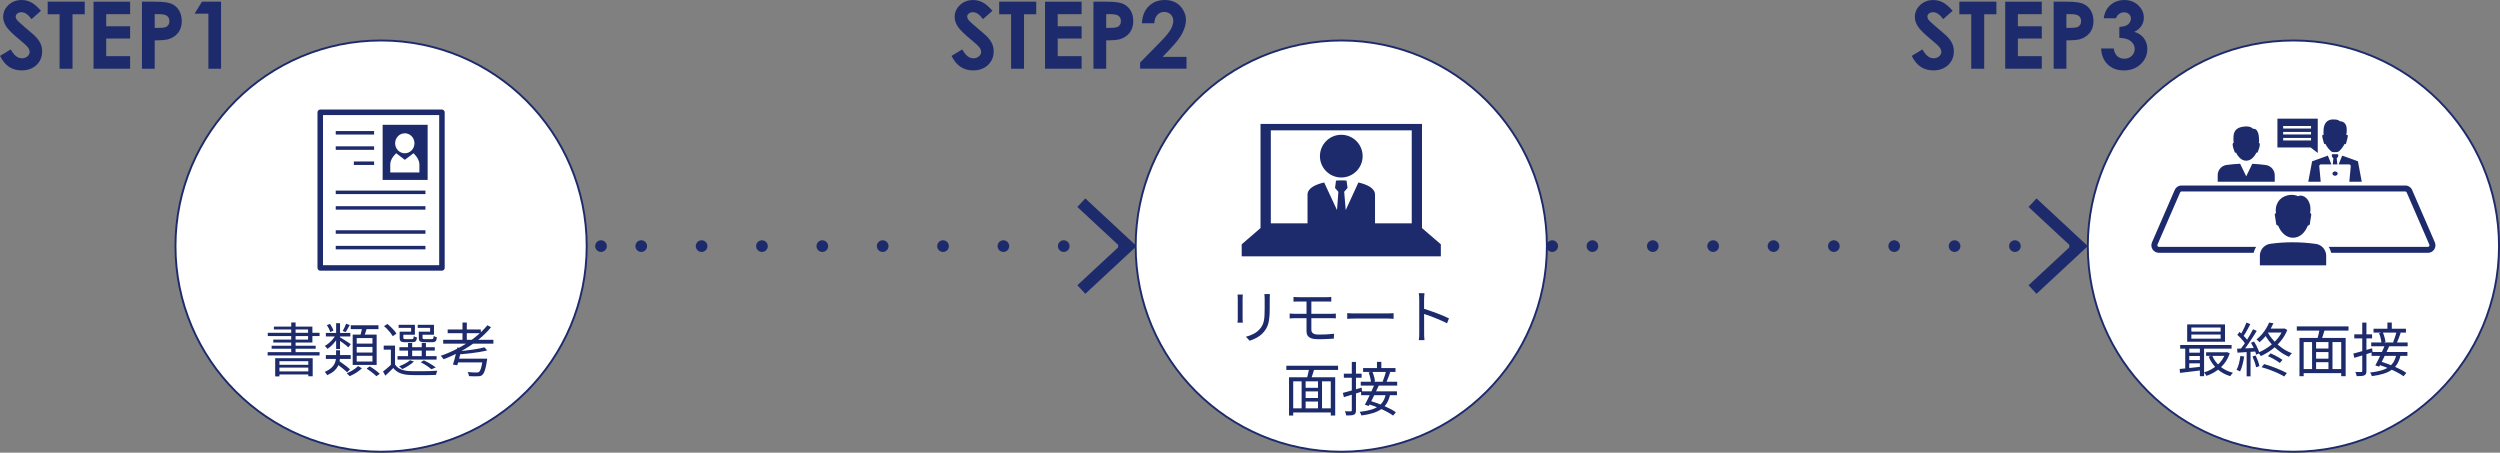<?xml version="1.0" encoding="UTF-8"?><svg id="_レイヤー_2" xmlns="http://www.w3.org/2000/svg" viewBox="0 0 1286.13 232.89"><rect x="0" y="0" width="1286.13" height="232.89" fill="#808080" stroke="none"/><defs><style>.cls-1{stroke-dasharray:0 10.35 0 10.35;}.cls-1,.cls-2,.cls-3,.cls-4{stroke:#1d2b6c;}.cls-1,.cls-2,.cls-4{fill:none;stroke-linecap:round;stroke-linejoin:round;stroke-width:6px;}.cls-5{fill:#1d2b6c;}.cls-2{stroke-dasharray:0 10.35 0 10.35 0 10.35;}.cls-3{fill:#fff;stroke-miterlimit:10;}</style></defs><g id="_レイヤー_1-2"><line class="cls-4" x1="298.85" y1="126.61" x2="298.85" y2="126.61"/><line class="cls-1" x1="309.19" y1="126.61" x2="324.72" y2="126.61"/><line class="cls-2" x1="329.89" y1="126.61" x2="573.05" y2="126.61"/><line class="cls-4" x1="578.22" y1="126.61" x2="578.22" y2="126.61"/><polygon class="cls-5" points="558.34 151.15 554.25 146.75 575.92 126.62 554.25 106.47 558.34 102.08 584.73 126.62 558.34 151.15"/><line class="cls-4" x1="788.19" y1="126.61" x2="788.19" y2="126.61"/><line class="cls-1" x1="798.53" y1="126.61" x2="814.05" y2="126.61"/><line class="cls-2" x1="819.23" y1="126.61" x2="1062.39" y2="126.61"/><line class="cls-4" x1="1067.56" y1="126.61" x2="1067.56" y2="126.61"/><polygon class="cls-5" points="1047.68 151.15 1043.58 146.75 1065.26 126.62 1043.58 106.47 1047.68 102.08 1074.07 126.62 1047.68 151.15"/><path class="cls-5" d="M21.07,5.55l-4.86,4.29c-1.71-2.38-3.44-3.56-5.21-3.56-.86,0-1.57.23-2.11.69-.55.46-.82.98-.82,1.56s.2,1.12.59,1.64c.53.69,2.14,2.16,4.81,4.43,2.5,2.09,4.02,3.41,4.56,3.96,1.33,1.34,2.27,2.63,2.83,3.86s.83,2.57.83,4.02c0,2.83-.98,5.16-2.93,7.01-1.96,1.84-4.5,2.77-7.65,2.77-2.46,0-4.59-.6-6.42-1.8s-3.38-3.09-4.68-5.67l5.52-3.33c1.66,3.05,3.57,4.57,5.73,4.57,1.13,0,2.07-.33,2.84-.98s1.15-1.41,1.15-2.27c0-.78-.29-1.56-.87-2.34s-1.85-1.98-3.83-3.59c-3.76-3.06-6.18-5.43-7.28-7.09s-1.64-3.32-1.64-4.98c0-2.39.91-4.44,2.73-6.15S8.42,0,11.1,0c1.72,0,3.36.4,4.92,1.2,1.56.8,3.24,2.25,5.06,4.36Z"/><path class="cls-5" d="M24.54.87h19.05v6.47h-6.28v28.01h-6.66V7.34h-6.12V.87Z"/><path class="cls-5" d="M48.12.87h18.82v6.42h-12.3v6.23h12.3v6.3h-12.3v9.07h12.3v6.45h-18.82V.87Z"/><path class="cls-5" d="M73.03.87h6.96c3.77,0,6.48.35,8.14,1.04s2.98,1.82,3.94,3.38,1.44,3.42,1.44,5.59c0,2.41-.63,4.41-1.89,6s-2.96,2.7-5.12,3.33c-1.27.36-3.57.54-6.91.54v14.6h-6.56V.87ZM79.59,14.34h2.09c1.64,0,2.78-.12,3.42-.35s1.14-.62,1.51-1.16.55-1.2.55-1.96c0-1.33-.52-2.3-1.55-2.92-.75-.45-2.14-.68-4.17-.68h-1.85v7.08Z"/><path class="cls-5" d="M103.9.87h9.82v34.48h-6.52V7.03h-7.1l3.8-6.16Z"/><circle class="cls-3" cx="196.05" cy="126.61" r="105.78"/><path class="cls-5" d="M137.7,181.15h26.7v1.71h-26.7v-1.71ZM137.76,171.22h26.64v1.68h-26.64v-1.68ZM139.74,177.88h22.65v1.53h-22.65v-1.53ZM140.91,168.01h19.8v8.19h-20.13v-1.5h17.91v-5.19h-17.58v-1.5ZM141.57,184.27h19.29v9.3h-2.25v-7.74h-14.85v7.8h-2.19v-9.36ZM142.68,187.66h16.8v1.47h-16.8v-1.47ZM142.68,191.05h16.8v1.59h-16.8v-1.59ZM149.82,165.88h2.25v16.32h-2.25v-16.32Z"/><path class="cls-5" d="M172.89,180.19h2.04v3.09c0,.82-.08,1.67-.22,2.54-.15.87-.45,1.74-.89,2.59-.44.86-1.1,1.68-1.98,2.46-.88.78-2.06,1.5-3.54,2.16-.08-.18-.19-.38-.33-.58s-.29-.42-.45-.63-.31-.38-.45-.5c1.32-.58,2.37-1.2,3.15-1.86s1.36-1.34,1.74-2.06c.38-.71.63-1.41.75-2.11s.18-1.39.18-2.07v-3.03ZM172.77,172.27l1.5.57c-.42.84-.94,1.68-1.58,2.54-.63.85-1.31,1.63-2.04,2.34-.73.71-1.47,1.29-2.21,1.75-.14-.22-.35-.48-.62-.78-.27-.3-.52-.54-.74-.72.72-.38,1.43-.88,2.15-1.49.71-.61,1.38-1.28,2-2.02.62-.74,1.13-1.47,1.53-2.19ZM167.64,171.28h12.6v1.83h-12.6v-1.83ZM167.64,182.68h12.78v1.98h-12.78v-1.98ZM168.18,167.26l1.59-.63c.38.54.74,1.13,1.08,1.79.34.65.57,1.21.69,1.69l-1.68.69c-.12-.5-.34-1.08-.66-1.74-.32-.66-.66-1.26-1.02-1.8ZM172.92,166.27h2.01v13.26h-2.01v-13.26ZM172.98,187.03l1.41-1.35c.62.42,1.29.89,2.01,1.41.72.52,1.41,1.04,2.06,1.54.65.51,1.18.96,1.6,1.37l-1.47,1.53c-.4-.4-.92-.86-1.56-1.39-.64-.53-1.32-1.07-2.04-1.62-.72-.55-1.39-1.04-2.01-1.49ZM174.81,173.47c.28.14.69.38,1.21.71.53.33,1.1.69,1.7,1.06.6.38,1.15.74,1.65,1.07.5.33.86.58,1.08.74l-1.23,1.65c-.26-.26-.63-.58-1.12-.97-.49-.39-1.01-.79-1.56-1.2-.55-.41-1.09-.8-1.61-1.17-.52-.37-.94-.66-1.26-.86l1.14-1.02ZM178.02,166.57l1.92.6c-.36.66-.72,1.32-1.08,1.96-.36.65-.7,1.21-1.02,1.7l-1.53-.57c.3-.52.62-1.13.95-1.83s.58-1.32.76-1.86ZM184.2,188.32l1.98,1.14c-.52.5-1.13,1.01-1.83,1.53-.7.52-1.44,1-2.21,1.43-.77.43-1.53.8-2.26,1.12-.18-.22-.42-.48-.71-.78s-.55-.54-.79-.72c.74-.3,1.48-.66,2.22-1.07.74-.41,1.43-.85,2.07-1.32.64-.47,1.15-.92,1.53-1.33ZM180.45,167.35h14.25v1.98h-14.25v-1.98ZM181.44,172.12h12.33v15.63h-12.33v-15.63ZM183.51,173.92v2.85h8.1v-2.85h-8.1ZM183.51,178.48v2.88h8.1v-2.88h-8.1ZM183.51,183.04v2.94h8.1v-2.94h-8.1ZM186.36,168.28l2.46.33c-.26.86-.54,1.72-.84,2.58-.3.86-.58,1.61-.84,2.25l-1.92-.39c.14-.44.29-.95.44-1.52.15-.57.29-1.14.42-1.71.13-.57.22-1.08.28-1.54ZM188.58,189.61l1.65-1.14c.58.36,1.2.76,1.85,1.21.65.45,1.27.91,1.86,1.37s1.08.88,1.46,1.26l-1.77,1.23c-.34-.36-.79-.78-1.37-1.25-.57-.47-1.17-.94-1.82-1.41-.64-.47-1.26-.89-1.86-1.28Z"/><path class="cls-5" d="M203.22,187.51c.72,1.12,1.74,1.95,3.04,2.49s2.84.85,4.61.93c.86.02,1.9.04,3.12.04,1.22.01,2.5.01,3.85,0,1.35,0,2.65-.04,3.9-.09,1.25-.05,2.33-.11,3.25-.17-.08.16-.17.37-.27.63-.1.26-.18.53-.25.79-.07.27-.12.51-.17.74-.86.04-1.88.07-3.04.09-1.17.02-2.39.03-3.66.04-1.27,0-2.49,0-3.66,0-1.17-.01-2.17-.04-3.01-.08-2-.08-3.7-.4-5.1-.96-1.4-.56-2.57-1.44-3.51-2.64-.64.64-1.3,1.29-1.98,1.95-.68.66-1.38,1.33-2.1,2.01l-1.17-2.16c.64-.5,1.34-1.07,2.1-1.71.76-.64,1.48-1.28,2.16-1.92h1.89ZM203.22,177.79v10.62h-2.13v-8.52h-3.69v-2.1h5.82ZM197.55,167.8l1.74-1.14c.6.46,1.2.99,1.81,1.58.61.59,1.17,1.18,1.67,1.77s.89,1.14,1.17,1.67l-1.89,1.26c-.28-.5-.66-1.05-1.14-1.67-.48-.61-1.01-1.22-1.59-1.83-.58-.61-1.17-1.16-1.77-1.63ZM204.51,183.22h20.1v1.77h-20.1v-1.77ZM206.22,170.62h5.28v-1.95h-6.42v-1.56h8.37v5.1h-7.23v-1.59ZM210.93,185.32l2.01.69c-.78.72-1.72,1.43-2.82,2.13-1.1.7-2.15,1.28-3.15,1.74-.12-.12-.28-.27-.48-.45-.2-.18-.41-.36-.62-.54s-.4-.32-.56-.42c1.02-.4,2.04-.88,3.08-1.42s1.88-1.12,2.54-1.73ZM205.47,178.63h18.21v1.74h-18.21v-1.74ZM205.59,170.62h1.92v3.15c0,.28.06.46.2.55.13.09.43.14.92.14h3.27c.36,0,.59-.08.71-.25.11-.17.18-.58.22-1.25.18.14.44.26.77.36.33.1.63.19.92.27-.1.96-.32,1.61-.66,1.95-.34.34-.9.51-1.68.51h-3.75c-.74,0-1.32-.06-1.73-.2-.41-.13-.7-.36-.85-.69-.16-.33-.24-.79-.24-1.4v-3.15ZM209.91,176.44h2.13v7.65h-2.13v-7.65ZM216.09,170.62h5.19v-1.95h-6.39v-1.56h8.37v5.1h-7.17v-1.59ZM215.46,170.62h1.92v3.12c0,.3.07.5.21.58.14.09.46.14.96.14h3.57c.38,0,.62-.09.73-.29.11-.19.2-.63.25-1.33.18.14.44.26.77.38s.62.21.88.29c-.08,1-.29,1.67-.64,2.02s-.93.53-1.73.53h-4.05c-.74,0-1.32-.06-1.74-.2-.42-.13-.71-.36-.88-.69s-.25-.81-.25-1.43v-3.12ZM216.45,186.37l1.62-.99c.72.34,1.46.72,2.22,1.14.76.42,1.47.85,2.14,1.28s1.25.83,1.73,1.21l-2.22.96c-.62-.56-1.43-1.17-2.43-1.83s-2.02-1.25-3.06-1.77ZM216.96,176.44h2.16v7.65h-2.16v-7.65Z"/><path class="cls-5" d="M250.77,167.32l1.83,1.05c-2.02,2.44-4.33,4.68-6.94,6.73-2.61,2.05-5.4,3.89-8.37,5.52-2.97,1.63-6,3.04-9.08,4.21-.1-.16-.24-.36-.42-.58-.18-.23-.36-.46-.54-.67-.18-.22-.35-.4-.51-.54,3.14-1.08,6.18-2.41,9.13-3.98,2.95-1.57,5.7-3.34,8.25-5.33,2.55-1.98,4.76-4.12,6.64-6.42ZM228,174.82h25.83v1.98h-25.83v-1.98ZM230.31,169.48h17.04v1.92h-17.04v-1.92ZM235.26,178.78l2.25.24c-.22.98-.46,2.01-.72,3.09-.26,1.08-.52,2.13-.78,3.14s-.51,1.89-.75,2.65l-2.25-.33c.26-.76.53-1.64.79-2.65.27-1.01.54-2.06.79-3.14s.48-2.08.66-3ZM234.93,184.51h14.04v1.92h-14.52l.48-1.92ZM249.21,178.69l1.44,1.56c-1.26.34-2.71.64-4.33.9-1.63.26-3.32.49-5.07.69-1.75.2-3.45.36-5.08.48-.04-.24-.12-.51-.23-.82-.11-.31-.21-.57-.31-.77,1.18-.1,2.4-.22,3.66-.36,1.26-.14,2.5-.29,3.72-.47,1.22-.17,2.36-.36,3.43-.57s2-.42,2.78-.65ZM237.93,165.94h2.22v9.84h-2.22v-9.84ZM248.34,184.51h2.28c-.02.26-.04.47-.04.63-.01.16-.04.29-.08.39-.22,1.48-.45,2.71-.69,3.68-.24.97-.5,1.75-.76,2.32-.27.58-.57,1.02-.88,1.32-.32.28-.66.47-1,.57-.35.1-.8.15-1.34.15-.44.04-1.08.05-1.9.03-.83-.02-1.72-.05-2.66-.09-.02-.32-.09-.67-.22-1.07-.13-.39-.29-.73-.47-1.04.94.1,1.85.17,2.72.2s1.48.04,1.84.04c.3,0,.55-.02.75-.06.2-.04.38-.12.54-.24.38-.3.72-.95,1.04-1.95.31-1,.6-2.53.88-4.59v-.3Z"/><path class="cls-5" d="M164.75,139.25c-.78,0-1.42-.64-1.42-1.42V57.78c0-.78.64-1.42,1.42-1.42h62.6c.78,0,1.42.64,1.42,1.42v80.06c0,.78-.64,1.42-1.42,1.42h-62.6ZM166.17,136.42h59.77V59.2h-59.77v77.23Z"/><path class="cls-5" d="M220,64.19h-23.15v28.37h23.15v-28.37ZM208.25,68.57c2.75,0,4.97,2.3,4.97,5.14s-2.22,5.14-4.97,5.14-4.97-2.3-4.97-5.14,2.22-5.14,4.97-5.14ZM215.75,88.72h-14.98v-4.18c0-3.05,3.05-5.7,3.05-5.7l4.44,3.38,4.45-3.38s3.05,2.65,3.05,5.7v4.18Z"/><rect class="cls-5" x="172.72" y="67.42" width="19.74" height="1.8"/><rect class="cls-5" x="172.72" y="98.05" width="46.15" height="1.8"/><rect class="cls-5" x="172.72" y="106.07" width="46.15" height="1.79"/><rect class="cls-5" x="172.72" y="118.46" width="46.15" height="1.8"/><rect class="cls-5" x="172.72" y="126.48" width="46.15" height="1.8"/><rect class="cls-5" x="172.72" y="75.28" width="19.74" height="1.8"/><rect class="cls-5" x="182.03" y="83.07" width="10.43" height="1.79"/><path class="cls-5" d="M1004.54,5.55l-4.86,4.29c-1.71-2.38-3.44-3.56-5.21-3.56-.86,0-1.57.23-2.11.69-.55.46-.82.98-.82,1.56s.2,1.12.59,1.64c.53.69,2.14,2.16,4.81,4.43,2.5,2.09,4.02,3.41,4.56,3.96,1.33,1.34,2.27,2.63,2.83,3.86s.83,2.57.83,4.02c0,2.83-.98,5.16-2.93,7.01-1.96,1.84-4.5,2.77-7.65,2.77-2.46,0-4.59-.6-6.42-1.8s-3.38-3.09-4.68-5.67l5.52-3.33c1.66,3.05,3.57,4.57,5.73,4.57,1.13,0,2.07-.33,2.84-.98s1.15-1.41,1.15-2.27c0-.78-.29-1.56-.87-2.34s-1.85-1.98-3.83-3.59c-3.76-3.06-6.18-5.43-7.28-7.09s-1.64-3.32-1.64-4.98c0-2.39.91-4.44,2.73-6.15s4.07-2.57,6.75-2.57c1.72,0,3.36.4,4.92,1.2,1.56.8,3.24,2.25,5.06,4.36Z"/><path class="cls-5" d="M1008,.87h19.05v6.47h-6.28v28.01h-6.66V7.34h-6.12V.87Z"/><path class="cls-5" d="M1031.58.87h18.82v6.42h-12.3v6.23h12.3v6.3h-12.3v9.07h12.3v6.45h-18.82V.87Z"/><path class="cls-5" d="M1056.5.87h6.96c3.77,0,6.48.35,8.14,1.04s2.98,1.82,3.94,3.38,1.44,3.42,1.44,5.59c0,2.41-.63,4.41-1.89,6s-2.96,2.7-5.12,3.33c-1.27.36-3.57.54-6.91.54v14.6h-6.56V.87ZM1063.06,14.34h2.09c1.64,0,2.78-.12,3.42-.35s1.14-.62,1.51-1.16.55-1.2.55-1.96c0-1.33-.52-2.3-1.55-2.92-.75-.45-2.14-.68-4.17-.68h-1.85v7.08Z"/><path class="cls-5" d="M1088.58,9.38h-6.3c.33-2.55,1.24-4.59,2.74-6.14,2.09-2.16,4.73-3.23,7.9-3.23,2.83,0,5.2.9,7.11,2.7s2.87,3.93,2.87,6.4c0,1.53-.42,2.93-1.25,4.2s-2.05,2.29-3.64,3.07c2.09.62,3.73,1.71,4.91,3.27s1.77,3.39,1.77,5.5c0,3.09-1.14,5.71-3.42,7.86s-5.19,3.22-8.72,3.22c-3.34,0-6.07-1.01-8.18-3.04s-3.27-4.78-3.47-8.26h6.49c.28,1.78.9,3.11,1.86,3.97s2.18,1.3,3.64,1.3,2.8-.49,3.81-1.48,1.51-2.19,1.51-3.61c0-1.56-.68-2.88-2.04-3.96s-3.32-1.63-5.88-1.66v-5.62c1.58-.12,2.75-.37,3.53-.74s1.38-.87,1.8-1.51.64-1.32.64-2.04c0-.94-.33-1.71-.98-2.33s-1.52-.93-2.58-.93c-.94,0-1.79.29-2.55.86s-1.29,1.31-1.57,2.21Z"/><circle class="cls-3" cx="1179.85" cy="126.61" r="105.78"/><path class="cls-5" d="M1121.32,189.82c.98-.1,2.09-.21,3.35-.33,1.25-.12,2.57-.26,3.97-.42,1.4-.16,2.8-.32,4.2-.48l.03,1.86c-2.04.26-4.05.51-6.03.75-1.98.24-3.75.45-5.31.63l-.21-2.01ZM1121.59,177.49h26.46v1.89h-26.46v-1.89ZM1124.2,178.15h2.07v12.18h-2.07v-12.18ZM1125.19,166.9h19.47v8.91h-19.47v-8.91ZM1125.52,181.42h7.38v1.71h-7.38v-1.71ZM1125.52,185.23h7.38v1.68h-7.38v-1.68ZM1127.35,168.49v2.1h15.06v-2.1h-15.06ZM1127.35,172.09v2.13h15.06v-2.13h-15.06ZM1131.73,178.09h2.16v15.45h-2.16v-15.45ZM1144.9,181.24h.42l.39-.09,1.38.57c-.66,2.04-1.6,3.82-2.82,5.34-1.22,1.52-2.62,2.8-4.2,3.86-1.58,1.05-3.24,1.86-4.98,2.44-.12-.26-.31-.57-.56-.93s-.48-.64-.7-.84c1.2-.34,2.37-.82,3.52-1.44,1.15-.62,2.22-1.35,3.21-2.19s1.86-1.79,2.61-2.87c.75-1.07,1.32-2.24,1.72-3.5v-.36ZM1134.94,181.24h10.65v1.83h-10.65v-1.83ZM1138.06,182.92c.88,2.16,2.25,4.01,4.09,5.56,1.85,1.55,4.04,2.65,6.58,3.29-.14.14-.3.32-.48.53s-.34.42-.5.63-.28.41-.38.58c-2.64-.78-4.91-2.04-6.79-3.76-1.89-1.73-3.33-3.83-4.33-6.29l1.8-.54Z"/><path class="cls-5" d="M1152.58,183.1l1.92.33c-.2,1.42-.48,2.82-.84,4.18-.36,1.37-.78,2.54-1.26,3.5-.14-.1-.31-.2-.52-.3-.21-.1-.43-.21-.66-.31-.23-.11-.44-.2-.62-.26.52-.92.93-2.01,1.25-3.28.31-1.27.55-2.55.74-3.86ZM1150.87,179.38c1.32-.04,2.87-.1,4.65-.18,1.78-.08,3.62-.16,5.52-.24l-.03,1.83c-1.78.12-3.54.24-5.28.34-1.74.11-3.29.21-4.65.31l-.21-2.07ZM1150.99,172.27l1.14-1.5c.56.46,1.12.98,1.69,1.54s1.1,1.13,1.58,1.68c.48.55.85,1.04,1.11,1.48l-1.23,1.71c-.26-.46-.62-.98-1.09-1.58-.47-.59-.99-1.17-1.54-1.75-.56-.58-1.11-1.11-1.65-1.59ZM1155.7,165.94l1.98.81c-.38.7-.78,1.45-1.2,2.25s-.84,1.57-1.27,2.31c-.43.74-.85,1.38-1.25,1.92l-1.53-.69c.38-.58.77-1.25,1.17-2.03.4-.77.79-1.56,1.17-2.37.38-.81.69-1.54.93-2.21ZM1159.09,169.36l1.89.87c-.68,1.14-1.44,2.35-2.26,3.63-.83,1.28-1.67,2.51-2.5,3.69-.84,1.18-1.64,2.22-2.4,3.12l-1.38-.78c.56-.68,1.14-1.46,1.75-2.33s1.21-1.78,1.8-2.73,1.15-1.9,1.68-2.85c.53-.95,1-1.82,1.42-2.62ZM1155.79,180.22h2.01v13.38h-2.01v-13.38ZM1158.01,176.35l1.59-.66c.4.64.79,1.33,1.16,2.06.37.73.7,1.44.99,2.13.29.69.5,1.3.62,1.84l-1.68.75c-.12-.54-.32-1.17-.6-1.88-.28-.71-.6-1.43-.95-2.17-.35-.74-.73-1.43-1.12-2.07ZM1158.79,183.4l1.65-.51c.4.84.79,1.78,1.16,2.8.37,1.03.62,1.92.76,2.66l-1.71.6c-.14-.76-.38-1.65-.73-2.68-.35-1.03-.73-1.98-1.12-2.87ZM1167.37,165.94l2.22.36c-.74,1.64-1.7,3.32-2.87,5.04s-2.62,3.3-4.33,4.74c-.1-.16-.25-.33-.43-.51-.19-.18-.38-.35-.57-.52-.19-.17-.38-.3-.55-.41,1.08-.84,2.04-1.76,2.88-2.76.84-1,1.56-2.01,2.17-3.04.61-1.03,1.1-2,1.48-2.9ZM1174.45,169.06h.45l.42-.09,1.38.81c-.86,2.12-2,4.04-3.43,5.76-1.43,1.72-3.03,3.22-4.79,4.5-1.76,1.28-3.56,2.33-5.4,3.15-.1-.2-.23-.41-.39-.63-.16-.22-.33-.43-.51-.64s-.35-.38-.51-.5c1.8-.72,3.54-1.67,5.22-2.83s3.18-2.52,4.51-4.05c1.33-1.53,2.34-3.2,3.04-5.02v-.45ZM1163.47,188.92l1.35-1.62c1,.28,2.04.61,3.12.97,1.08.37,2.14.77,3.18,1.19s2.03.84,2.96,1.26c.93.42,1.73.82,2.39,1.2l-1.32,1.77c-.88-.54-1.98-1.11-3.29-1.71-1.31-.6-2.7-1.17-4.16-1.71s-2.87-.99-4.23-1.35ZM1166.56,170.8c.82,1.56,1.88,3.05,3.18,4.47,1.3,1.42,2.75,2.69,4.33,3.81,1.59,1.12,3.26,1.99,5,2.61-.18.16-.36.35-.54.57-.18.22-.36.44-.52.66-.17.22-.32.43-.44.63-1.74-.74-3.42-1.72-5.04-2.94-1.62-1.22-3.09-2.61-4.42-4.18s-2.45-3.23-3.34-4.96l1.8-.66ZM1166.95,169.06h8.16v2.01h-9.15l.99-2.01ZM1166.77,183.22l1.35-1.44c.72.3,1.46.65,2.22,1.04.76.39,1.48.79,2.17,1.19s1.26.78,1.72,1.14l-1.38,1.56c-.46-.36-1.04-.75-1.72-1.18-.69-.43-1.42-.85-2.17-1.26-.76-.41-1.49-.75-2.19-1.04Z"/><path class="cls-5" d="M1181.59,167.92h26.61v2.16h-26.61v-2.16ZM1182.97,173.86h23.76v19.68h-2.28v-17.58h-19.32v17.58h-2.16v-19.68ZM1184.35,189.85h21.18v2.1h-21.18v-2.1ZM1189.45,175.15h2.07v15.69h-2.07v-15.69ZM1190.5,179.29h8.25v1.83h-8.25v-1.83ZM1190.5,184.51h8.31v1.83h-8.31v-1.83ZM1193.35,168.91l2.64.63c-.32,1-.64,2.03-.96,3.09s-.63,1.97-.93,2.73l-2.04-.6c.16-.54.33-1.15.5-1.83s.33-1.38.48-2.08c.15-.71.26-1.35.32-1.94ZM1197.88,175.15h2.07v15.6h-2.07v-15.6Z"/><path class="cls-5" d="M1210.66,181.9c1.22-.3,2.69-.7,4.41-1.2,1.72-.5,3.47-1.01,5.25-1.53l.27,2.01c-1.64.52-3.28,1.04-4.92,1.54-1.64.51-3.13.96-4.47,1.37l-.54-2.19ZM1211.17,172h9.15v2.1h-9.15v-2.1ZM1215.25,165.97h2.16v24.81c0,.66-.07,1.17-.22,1.52-.15.35-.42.61-.83.79-.38.18-.89.3-1.53.36-.64.06-1.45.08-2.43.06-.04-.28-.12-.63-.25-1.05s-.28-.79-.43-1.11c.68.02,1.3.03,1.86.03h1.14c.2,0,.34-.04.42-.13.08-.09.12-.24.12-.44v-24.84ZM1232.8,182.35l2.19.33c-.36,1.68-.9,3.13-1.62,4.37-.72,1.23-1.66,2.27-2.83,3.12-1.17.85-2.6,1.54-4.3,2.08s-3.71.96-6.03,1.26c-.08-.3-.21-.63-.39-.99s-.35-.65-.51-.87c2.14-.24,3.99-.58,5.56-1.02s2.88-1.03,3.95-1.75c1.06-.73,1.92-1.63,2.57-2.7.65-1.07,1.12-2.34,1.42-3.83ZM1219.87,176.17h18.75v1.98h-18.75v-1.98ZM1220.05,181.09h18.45v1.98h-18.45v-1.98ZM1221.07,169.12h16.68v1.98h-16.68v-1.98ZM1226.92,177.61l2.25.45c-.52,1.14-1.09,2.36-1.7,3.65-.61,1.29-1.21,2.54-1.82,3.75-.6,1.21-1.16,2.27-1.68,3.19l-1.98-.66c.5-.9,1.04-1.95,1.63-3.15s1.17-2.43,1.75-3.71c.58-1.27,1.09-2.45,1.53-3.53ZM1223.56,187.57l1.32-1.53c1.12.34,2.29.73,3.51,1.17,1.22.44,2.42.92,3.6,1.44,1.18.52,2.29,1.05,3.32,1.59,1.03.54,1.91,1.08,2.62,1.62l-1.41,1.71c-.7-.52-1.55-1.06-2.55-1.62-1-.56-2.08-1.1-3.25-1.63-1.17-.53-2.37-1.04-3.6-1.51-1.23-.48-2.42-.89-3.55-1.23ZM1223.92,171.37l1.95-.39c.22.54.42,1.12.62,1.73s.35,1.2.48,1.75c.13.56.21,1.06.25,1.5l-2.07.51c-.02-.44-.09-.96-.21-1.54s-.27-1.2-.43-1.82c-.17-.62-.37-1.2-.58-1.74ZM1228.21,165.94h2.25v4.08h-2.25v-4.08ZM1232.83,170.92l2.22.3c-.32.88-.66,1.79-1,2.75-.35.95-.69,1.75-1,2.42l-1.92-.33c.2-.46.41-1,.62-1.61.21-.61.42-1.22.62-1.84.2-.62.36-1.18.48-1.68Z"/><path class="cls-5" d="M1177.2,98.49h60.18c.32,0,.6.19.73.48l11.68,26.91c.14.33.04.59-.06.75-.11.17-.31.36-.66.36h-51.11c.63.91,1.07,1.95,1.28,3.07h49.83c2.78,0,4.64-2.85,3.54-5.4l-11.68-26.91c-.61-1.41-2.01-2.32-3.55-2.32h-115.06c-1.54,0-2.93.91-3.54,2.32l-11.68,26.91c-1.11,2.55.76,5.4,3.54,5.4h48.8c.21-1.11.65-2.15,1.26-3.07h-50.07c-.36,0-.56-.2-.66-.36-.11-.16-.21-.42-.07-.75l11.68-26.91c.12-.29.41-.48.72-.48h54.88Z"/><path class="cls-5" d="M1194.63,126.98c-.88-.79-2-1.33-3.24-1.5-4.05-.56-8.05-.84-12.02-.84s-7.7.27-11.49.8c-1.26.18-2.37.74-3.26,1.54-.89.81-1.53,1.88-1.83,3.07-.12.49-.19,1.01-.19,1.53v4.91h34.11v-4.86c0-.54-.07-1.07-.2-1.58-.31-1.2-.98-2.26-1.88-3.07Z"/><path class="cls-5" d="M1170.26,110.46l.52,3.33.18,1.36c.07.51.51.9,1.02.9,1.45,3.58,4.13,6.26,7.66,6.26s6.23-2.68,7.62-6.26c.56,0,.99-.39,1.07-.9l.18-1.36.52-3.33c.06-.39-.21-.74-.59-.78.28-1.63.22-3.05-.06-4.25-.73-3.18-3.02-4.81-4.81-4.81-.37,0-.72.07-1.02.21-.09.04-.18.09-.26.14-.26-.14-.53-.25-.81-.34-.75-.26-1.6-.39-2.47-.39-2.47,0-5.18,1.04-6.7,3.11-.09.12-.18.25-.26.38-1.56,2.48-1.38,4.81-1.15,5.96-.4.01-.71.38-.64.79Z"/><path class="cls-5" d="M1148.89,76.09c.34,1.23.6,1.44.69,2.02.04.26.31.62.79.42.25.56.52,1.08.86,1.52.21.27.65.8.88,1.05.99,1.07,2.27,1.58,3.46,1.58s2.47-.51,3.46-1.58c.23-.25.67-.78.88-1.05.34-.44.61-.96.86-1.52.48.2.75-.16.79-.42.09-.57.35-.79.7-2.02.45-1.62.42-2.48-.18-2.62.08-.61.1-1.09.1-1.09-.03-1.8-.06-4.03-1.4-5.6-.37-.4-.85-.46-1.27-.51-.21-.03-.4-.05-.55-.11-.7-.74-1.83-1.12-3.37-1.12-.39,0-3.83.05-5.38,1.85-1.23,1.44-1.23,3.33-1.22,5.01,0,.12.02.81.12,1.56-.63.13-.67.99-.21,2.63Z"/><path class="cls-5" d="M1140.9,90.15v3.34h29.35v-3.3c0-2.66-1.95-4.92-4.58-5.29-2.34-.32-4.67-.53-6.98-.64l-3.12,6.44-3.13-6.46c-2.35.1-4.69.3-7.01.63-2.62.37-4.54,2.64-4.54,5.28Z"/><path class="cls-5" d="M1192.37,78.69v-17.63h-20.75v14.79h17.05l3.69,2.84ZM1174.58,64.81h14.34v1.3h-14.34v-1.3ZM1174.58,67.89h14.34v1.3h-14.34v-1.3ZM1174.58,72.26v-1.3h14.34v1.3h-14.34Z"/><path class="cls-5" d="M1203.23,77.89c.37-.29,1.45-1.37,2.28-2.68.23-.35.44-.73.61-1.1.08.02.17.04.28.04.2,0,.44.04.61-.62.08-.3.45-1.7.62-2.33.1-.38.16-.75.21-1.31,0-.02,0-.05,0-.07-.01-.59-.79-.4-.79-.4,0,0,.14-.92.18-1.36.01-.14.03-.29.04-.45.05-.75.04-1.74-.24-2.79-.26-1.02-1.06-1.84-1.89-2.19-.48-.22-1.04-.27-1.45-.27h-.05c-.18-.22-.35-.39-.66-.52-.78-.35-1.97-.42-2.94-.39-.94.03-2.34.28-3.37,1.48-.66.77-1.17,1.92-1.31,3.66-.04.45-.05.95-.04,1.48.01.23.02.47.03.72,0,.06.01.11.01.14.04.39.06.42.06.42-.23-.08-.84-.02-.75.7.05.46.1.78.19,1.11.01.04.02.08.04.13.18.68.51,1.92.58,2.2.07.27.14.43.23.51.11.09.25.12.37.12.11,0,.2-.02.28-.04.04.09.09.19.13.28.05.1.09.19.15.28.05.09.1.19.16.28.05.09.11.18.16.27.83,1.31,1.91,2.39,2.28,2.67.32.26.71.4,1.12.4h1.72c.41,0,.8-.14,1.12-.4h0Z"/><path class="cls-5" d="M1202.93,79.72c.02-.21-.14-.39-.35-.39h-2.63c-.21,0-.38.18-.35.39l.08.7c.02.2.11.39.26.53l.48.46-.33,3.15h2.36l-.33-3.17.47-.44c.15-.14.24-.33.27-.54l.08-.69Z"/><path class="cls-5" d="M1215.01,93.49l-1.97-10.51-8.1-2.92-1.81,4.5h5.34c.53,0,.94.46.89.98l-.75,7.95h-14.71l-.75-7.95c-.05-.53.36-.98.89-.98h5.34l-1.81-4.5-8.1,2.92-1.97,10.51"/><path class="cls-5" d="M1201.65,88.25c-.12-.03-.25-.05-.38-.05s-.26.02-.38.05c-.55.14-.96.55-.96,1.06,0,.34.19.64.49.85.23.16.52.26.84.26.34,0,.64-.1.87-.26.3-.2.49-.51.49-.85,0-.5-.41-.92-.96-1.06Z"/><path class="cls-5" d="M510.57,5.55l-4.86,4.29c-1.71-2.38-3.44-3.56-5.21-3.56-.86,0-1.57.23-2.11.69-.55.46-.82.98-.82,1.56s.2,1.12.59,1.64c.53.69,2.14,2.16,4.81,4.43,2.5,2.09,4.02,3.41,4.56,3.96,1.33,1.34,2.27,2.63,2.83,3.86s.83,2.57.83,4.02c0,2.83-.98,5.16-2.93,7.01-1.96,1.84-4.5,2.77-7.65,2.77-2.46,0-4.59-.6-6.42-1.8s-3.38-3.09-4.68-5.67l5.52-3.33c1.66,3.05,3.57,4.57,5.73,4.57,1.13,0,2.07-.33,2.84-.98s1.15-1.41,1.15-2.27c0-.78-.29-1.56-.87-2.34s-1.85-1.98-3.83-3.59c-3.76-3.06-6.18-5.43-7.28-7.09s-1.64-3.32-1.64-4.98c0-2.39.91-4.44,2.73-6.15s4.07-2.57,6.75-2.57c1.72,0,3.36.4,4.92,1.2,1.56.8,3.24,2.25,5.06,4.36Z"/><path class="cls-5" d="M514.04.87h19.05v6.47h-6.28v28.01h-6.66V7.34h-6.12V.87Z"/><path class="cls-5" d="M537.62.87h18.82v6.42h-12.3v6.23h12.3v6.3h-12.3v9.07h12.3v6.45h-18.82V.87Z"/><path class="cls-5" d="M562.53.87h6.96c3.77,0,6.48.35,8.14,1.04s2.98,1.82,3.94,3.38,1.44,3.42,1.44,5.59c0,2.41-.63,4.41-1.89,6s-2.96,2.7-5.12,3.33c-1.27.36-3.57.54-6.91.54v14.6h-6.56V.87ZM569.09,14.34h2.09c1.64,0,2.78-.12,3.42-.35s1.14-.62,1.51-1.16.55-1.2.55-1.96c0-1.33-.52-2.3-1.55-2.92-.75-.45-2.14-.68-4.17-.68h-1.85v7.08Z"/><path class="cls-5" d="M593.87,11.98h-6.4c.17-3.72,1.34-6.64,3.5-8.78s4.94-3.2,8.33-3.2c2.09,0,3.94.44,5.54,1.32s2.88,2.16,3.84,3.82,1.44,3.36,1.44,5.07c0,2.05-.58,4.25-1.75,6.61-1.17,2.36-3.29,5.15-6.39,8.37l-3.87,4.08h12.29v6.07h-23.88v-3.14l10.66-10.88c2.58-2.61,4.29-4.71,5.14-6.29s1.28-3.02,1.28-4.3-.44-2.43-1.32-3.29-2.02-1.3-3.41-1.3-2.58.52-3.52,1.57-1.44,2.47-1.5,4.27Z"/><circle class="cls-3" cx="690.02" cy="126.61" r="105.78"/><path class="cls-5" d="M639.38,151.54c-.02.28-.04.62-.08,1.02s-.04.78-.04,1.14v10.02c0,.38.01.79.04,1.21s.05.79.08,1.06h-2.76c.04-.24.08-.57.11-1s.04-.87.04-1.3v-9.99c0-.26-.01-.62-.03-1.06-.02-.45-.05-.82-.09-1.1h2.73ZM653.3,151.3c-.02.38-.04.79-.06,1.21s-.03.89-.03,1.39v4.86c0,1.8-.07,3.33-.2,4.59-.13,1.26-.32,2.33-.57,3.22s-.58,1.68-.97,2.36c-.4.68-.87,1.34-1.41,1.98-.64.76-1.38,1.43-2.21,2s-1.67,1.05-2.54,1.44-1.66.71-2.4.95l-1.95-2.07c1.38-.34,2.68-.82,3.92-1.46,1.23-.63,2.31-1.47,3.25-2.54.54-.62.97-1.25,1.3-1.9s.58-1.38.75-2.18c.17-.8.29-1.73.34-2.79.06-1.06.09-2.3.09-3.72v-4.74c0-.5-.02-.96-.04-1.39-.03-.43-.07-.83-.11-1.21h2.82Z"/><path class="cls-5" d="M663.47,161.29c.42.02.89.05,1.42.09.53.04,1,.06,1.39.06h18.45c.22,0,.48,0,.78-.03.3-.02.6-.03.92-.04.31,0,.57-.02.79-.04v2.46c-.34-.04-.75-.06-1.21-.08-.47,0-.88-.01-1.21-.01h-18.51c-.36,0-.81,0-1.36.03-.55.02-1.04.05-1.46.09v-2.52ZM665.45,152.77c.4.02.83.04,1.28.07s.92.04,1.42.04h14.28c.48,0,.92-.02,1.33-.04.41-.03.78-.05,1.12-.07v2.4c-.36-.02-.73-.03-1.11-.04-.38,0-.83-.01-1.35-.01h-14.28c-.5,0-.97,0-1.42.01-.45.01-.88.03-1.28.04v-2.4ZM674.63,162.4v7.32c0,.74.29,1.33.87,1.76.58.43,1.56.64,2.94.64s2.76-.03,4.04-.09c1.27-.06,2.55-.17,3.85-.33l-.15,2.52c-.78.04-1.61.08-2.49.13s-1.79.09-2.73.12c-.94.03-1.89.04-2.85.04-1.5,0-2.69-.17-3.57-.5s-1.5-.8-1.86-1.41c-.36-.61-.54-1.32-.54-2.14v-16.08l2.49.03v7.98Z"/><path class="cls-5" d="M693.08,161.08c.3.02.67.04,1.11.08.44.03.92.05,1.46.06.53.01,1.07.02,1.61.02h16.44c.76,0,1.41-.02,1.95-.06.54-.04.97-.07,1.29-.09v2.94c-.3-.02-.75-.05-1.33-.09-.59-.04-1.21-.06-1.88-.06h-16.47c-.82,0-1.6.02-2.34.04s-1.35.06-1.83.11v-2.94Z"/><path class="cls-5" d="M730.13,171.43v-17.46c0-.42-.02-.93-.06-1.53-.04-.6-.1-1.13-.18-1.59h2.94c-.04.44-.08.96-.13,1.56-.05.6-.08,1.12-.08,1.56v6.29c0,1.23,0,2.45.02,3.66,0,1.21.01,2.34.01,3.39v4.12c0,.32,0,.69.01,1.11.01.42.04.85.08,1.28s.07.81.09,1.15h-2.91c.08-.48.13-1.05.17-1.71.03-.66.04-1.27.04-1.83ZM732.11,158.71c.98.3,2.07.65,3.25,1.06,1.19.41,2.41.85,3.65,1.3,1.24.46,2.42.93,3.52,1.4,1.11.47,2.08.91,2.9,1.33l-1.02,2.55c-.86-.48-1.83-.96-2.91-1.43-1.08-.47-2.19-.93-3.32-1.39s-2.22-.88-3.27-1.25c-1.05-.37-1.98-.67-2.8-.91v-2.67Z"/><path class="cls-5" d="M661.76,188.15h26.61v2.16h-26.61v-2.16ZM663.14,194.08h23.76v19.68h-2.28v-17.58h-19.32v17.58h-2.16v-19.68ZM664.52,210.08h21.18v2.1h-21.18v-2.1ZM669.62,195.38h2.07v15.69h-2.07v-15.69ZM670.67,199.52h8.25v1.83h-8.25v-1.83ZM670.67,204.74h8.31v1.83h-8.31v-1.83ZM673.52,189.14l2.64.63c-.32,1-.64,2.03-.96,3.09s-.63,1.97-.93,2.73l-2.04-.6c.16-.54.33-1.15.5-1.83s.33-1.38.48-2.08c.15-.71.26-1.36.32-1.94ZM678.05,195.38h2.07v15.6h-2.07v-15.6Z"/><path class="cls-5" d="M690.83,202.13c1.22-.3,2.69-.7,4.41-1.2,1.72-.5,3.47-1.01,5.25-1.53l.27,2.01c-1.64.52-3.28,1.04-4.92,1.54-1.64.51-3.13.96-4.47,1.37l-.54-2.19ZM691.34,192.23h9.15v2.1h-9.15v-2.1ZM695.42,186.2h2.16v24.81c0,.66-.07,1.17-.22,1.52s-.42.62-.83.79c-.38.18-.89.3-1.53.36-.64.06-1.45.08-2.43.06-.04-.28-.12-.63-.25-1.05s-.28-.79-.43-1.11c.68.02,1.3.03,1.86.03h1.14c.2,0,.34-.04.42-.13.08-.09.12-.24.12-.44v-24.84ZM712.97,202.58l2.19.33c-.36,1.68-.9,3.13-1.62,4.37-.72,1.23-1.66,2.27-2.83,3.12-1.17.85-2.6,1.54-4.3,2.08-1.7.54-3.71.96-6.03,1.26-.08-.3-.21-.63-.39-.99-.18-.36-.35-.65-.51-.87,2.14-.24,3.99-.58,5.56-1.02s2.88-1.03,3.95-1.76c1.06-.73,1.92-1.63,2.57-2.7.65-1.07,1.12-2.35,1.42-3.83ZM700.04,196.4h18.75v1.98h-18.75v-1.98ZM700.22,201.32h18.45v1.98h-18.45v-1.98ZM701.24,189.35h16.68v1.98h-16.68v-1.98ZM707.09,197.83l2.25.45c-.52,1.14-1.09,2.36-1.7,3.64-.61,1.29-1.21,2.54-1.82,3.75-.6,1.21-1.16,2.28-1.68,3.2l-1.98-.66c.5-.9,1.04-1.95,1.63-3.15.59-1.2,1.17-2.43,1.75-3.71.58-1.27,1.09-2.45,1.53-3.53ZM703.73,207.8l1.32-1.53c1.12.34,2.29.73,3.51,1.17,1.22.44,2.42.92,3.6,1.44,1.18.52,2.29,1.05,3.32,1.59,1.03.54,1.91,1.08,2.62,1.62l-1.41,1.71c-.7-.52-1.55-1.06-2.55-1.62-1-.56-2.08-1.1-3.25-1.63-1.17-.53-2.37-1.04-3.6-1.51-1.23-.48-2.42-.89-3.55-1.23ZM704.09,191.6l1.95-.39c.22.54.42,1.12.62,1.72.19.61.35,1.2.48,1.76.13.56.21,1.06.25,1.5l-2.07.51c-.02-.44-.09-.96-.21-1.54s-.27-1.2-.43-1.82c-.17-.62-.37-1.2-.58-1.74ZM708.38,186.17h2.25v4.08h-2.25v-4.08ZM713,191.15l2.22.3c-.32.88-.66,1.79-1,2.74-.35.95-.69,1.76-1,2.42l-1.92-.33c.2-.46.41-1,.62-1.61s.42-1.22.62-1.85c.2-.62.36-1.18.48-1.68Z"/><path class="cls-5" d="M705.33,131.86h35.92v-6.17l-9.7-8.37v-53.55h-83.07v53.55l-9.69,8.37v6.17h66.54ZM653.77,67.06h72.5v47.82h-18.89v-14.76c0-3.44-4.36-5.27-8.55-6.25l-6.52,14.22-.79-9.43,1.73-1.95-.52-3.8c-.9-.08-1.46-.1-1.46-.1h-2.49s-.56.02-1.46.1l-.51,3.8,1.72,1.95-.7,9.43-6.61-14.22c-4.19.97-8.56,2.8-8.56,6.25v14.76h-18.88v-47.82Z"/><path class="cls-5" d="M690.02,91.31c6.06,0,10.99-4.91,10.99-10.98s-4.92-10.99-10.99-10.99-10.98,4.92-10.98,10.99,4.92,10.98,10.98,10.98Z"/></g></svg>
